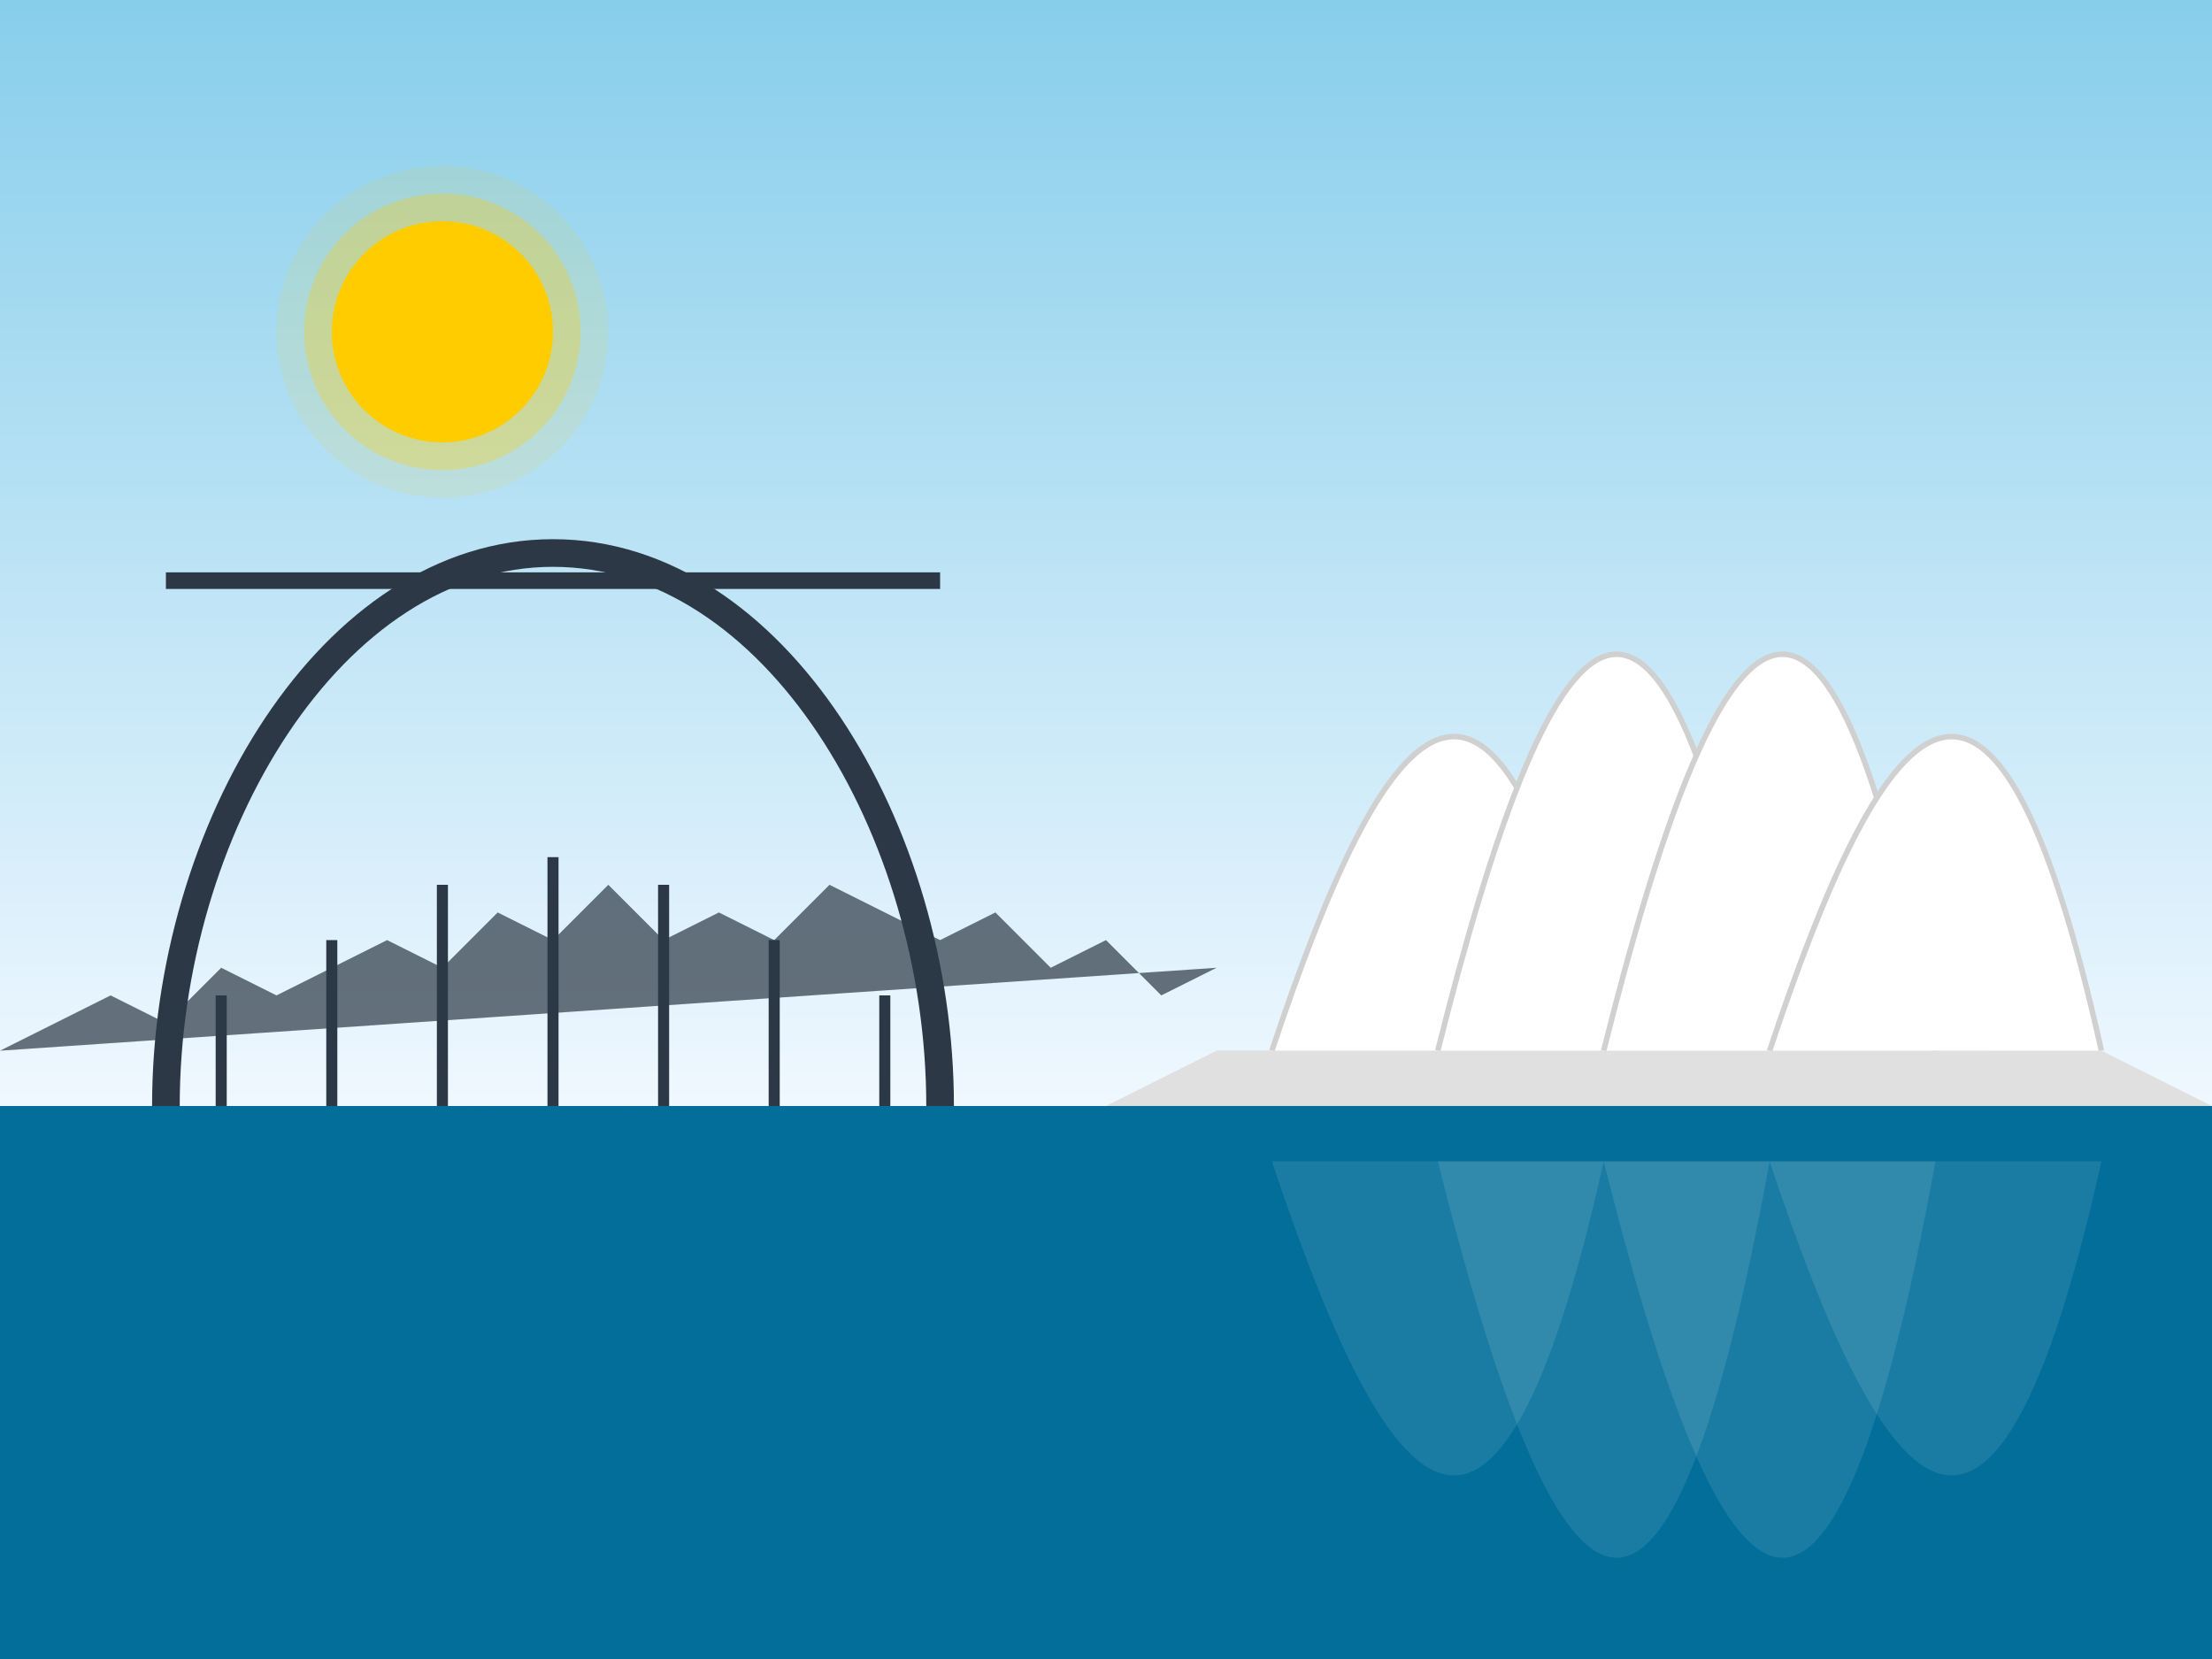 <svg xmlns="http://www.w3.org/2000/svg" viewBox="0 0 400 300" width="400" height="300">
  <!-- Background -->
  <rect width="400" height="300" fill="#f0f8ff"/>
  
  <!-- Water -->
  <rect x="0" y="200" width="400" height="100" fill="#026e99"/>
  <path d="M0,200 C50,190 100,210 150,195 C200,180 250,205 300,195 C350,185 400,200 400,200 L400,220 C350,210 300,225 250,215 C200,205 150,230 100,220 C50,210 0,220 0,220 Z" fill="#026e99" opacity="0.7"/>
  
  <!-- Sky gradient -->
  <linearGradient id="skyGradient" x1="0%" y1="0%" x2="0%" y2="100%">
    <stop offset="0%" stop-color="#87CEEB"/>
    <stop offset="100%" stop-color="#f0f8ff"/>
  </linearGradient>
  <rect x="0" y="0" width="400" height="200" fill="url(#skyGradient)"/>
  
  <!-- Sydney Harbour Bridge (simplified) -->
  <path d="M30,200 C30,150 60,100 100,100 C140,100 170,150 170,200" fill="none" stroke="#2c3845" stroke-width="5"/>
  <path d="M40,200 L40,180 M60,200 L60,170 M80,200 L80,160 M100,200 L100,155 M120,200 L120,160 M140,200 L140,170 M160,200 L160,180" stroke="#2c3845" stroke-width="2"/>
  <path d="M30,105 L170,105" stroke="#2c3845" stroke-width="3"/>
  
  <!-- Sydney Opera House -->
  <!-- Base -->
  <rect x="220" y="190" width="140" height="10" fill="#e0e0e0"/>
  
  <!-- Shell 1 (left) -->
  <path d="M230,190 C250,130 270,100 290,190" fill="#ffffff" stroke="#d0d0d0" stroke-width="1"/>
  
  <!-- Shell 2 (left-center) -->
  <path d="M260,190 C280,110 300,80 320,190" fill="#ffffff" stroke="#d0d0d0" stroke-width="1"/>
  
  <!-- Shell 3 (right-center) -->
  <path d="M290,190 C310,110 330,80 350,190" fill="#ffffff" stroke="#d0d0d0" stroke-width="1"/>
  
  <!-- Shell 4 (right) -->
  <path d="M320,190 C340,130 360,100 380,190" fill="#ffffff" stroke="#d0d0d0" stroke-width="1"/>
  
  <!-- Steps -->
  <path d="M220,190 L200,200 L400,200 L380,190" fill="#e0e0e0"/>
  
  <!-- Reflections in water -->
  <path d="M230,210 C250,270 270,300 290,210" fill="#ffffff" opacity="0.1"/>
  <path d="M260,210 C280,290 300,320 320,210" fill="#ffffff" opacity="0.1"/>
  <path d="M290,210 C310,290 330,320 350,210" fill="#ffffff" opacity="0.1"/>
  <path d="M320,210 C340,270 360,300 380,210" fill="#ffffff" opacity="0.1"/>
  
  <!-- Sun -->
  <circle cx="80" cy="60" r="20" fill="#ffcc00"/>
  <circle cx="80" cy="60" r="25" fill="#ffcc00" opacity="0.3"/>
  <circle cx="80" cy="60" r="30" fill="#ffcc00" opacity="0.1"/>
  
  <!-- City skyline silhouette in background -->
  <path d="M0,190 L20,180 L30,185 L40,175 L50,180 L70,170 L80,175 L90,165 L100,170 L110,160 L120,170 L130,165 L140,170 L150,160 L170,170 L180,165 L190,175 L200,170 L210,180 L220,175" fill="#2c3845" opacity="0.7"/>
</svg>
